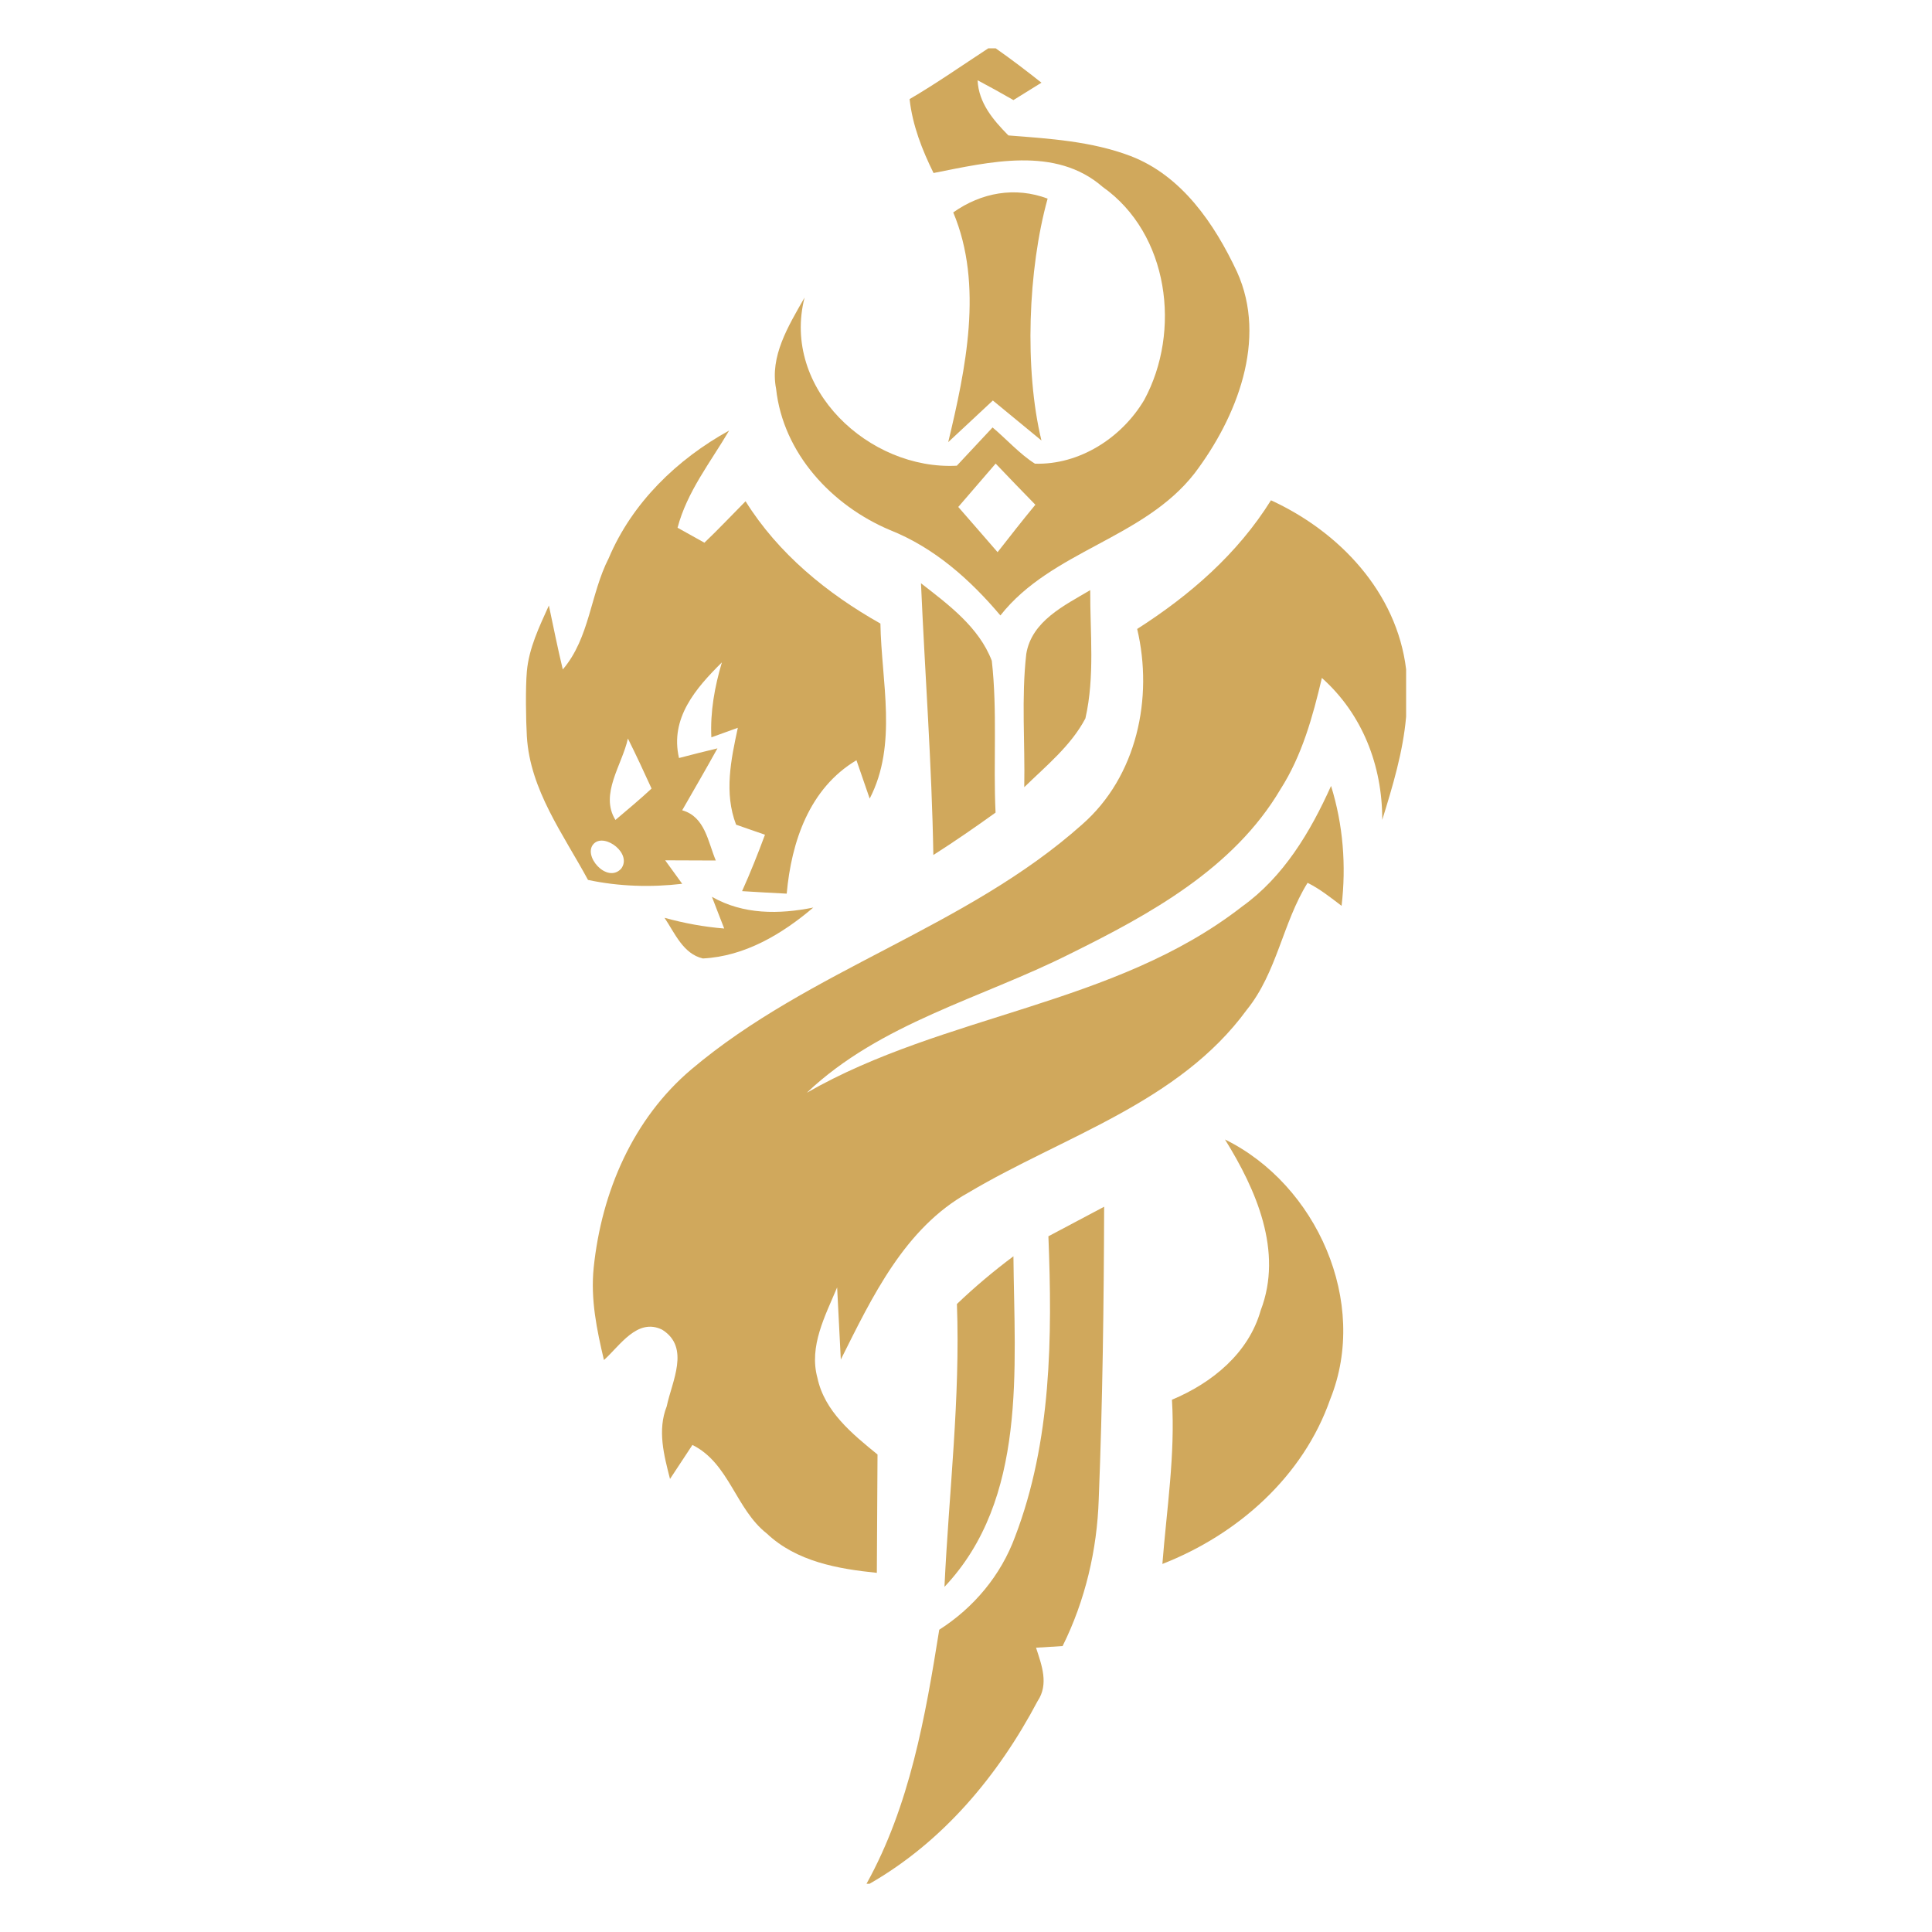 <?xml version="1.0" encoding="utf-8"?>
<!-- Generator: Adobe Illustrator 26.1.0, SVG Export Plug-In . SVG Version: 6.00 Build 0)  -->
<svg version="1.1" id="Layer_1" xmlns="http://www.w3.org/2000/svg" xmlns:xlink="http://www.w3.org/1999/xlink" x="0px" y="0px"
	 viewBox="0 0 2000 2000" style="enable-background:new 0 0 2000 2000;" xml:space="preserve">
<style type="text/css">
	.st0{fill:#D0A85C;}
</style>
<g>
	<g>
		<path class="st0" d="M1023.1,50h7.6c16.3,11.4,32,23.4,47.4,35.6c-7.3,4.6-21.8,13.5-29,18c-12.3-7.1-24.6-13.9-37.1-20.5
			c1.1,23.6,16.2,41.2,31.9,57.1c42.6,3.3,86.1,6,126.4,21.3c53.1,20.3,87,70.3,110.2,119.8c31.9,70.2-0.3,151.1-43.9,208.7
			c-52.9,67.9-148,79.9-201,147.1c-31.4-37.2-68.4-70.1-114.1-88.3c-60.4-25.4-110.8-79.5-118.1-146.4
			c-6.5-33.4,12.2-64.2,29.5-94.4c-24.2,94.2,66.8,178.9,157.6,174.1c12.4-13.2,24.7-26.4,37-39.6c13.8,11.5,28.6,28,43.9,37.5
			c45.7,1.4,89.6-26.4,113.1-66c38.5-71.1,25.6-172-43-220.5c-49-42.7-117.6-25.7-175.1-14.4c-11.9-24.1-21.8-49.4-24.8-76.5
			C969.5,86.3,996,67.7,1023.1,50z M992,524.8c13.5,15.6,27.2,31.1,40.7,46.8c12.9-16.5,25.8-33,39.1-49.1
			c-13.6-13.9-27.3-28.1-41.1-42.6C1017.9,494.8,1004.9,509.8,992,524.8z"/>
	</g>
	<path class="st0" d="M986.8,219.9c29-20.6,64.1-26.9,97.7-14.3c-20.4,73.3-24.2,177-6.4,250.4l0,0l-50.3-41.4l-46.2,43.1
		C999.5,382.7,1018.4,295.1,986.8,219.9z"/>
	<g>
		<path class="st0" d="M630.2,577.7c24.2-57.3,70.7-102.3,124.6-132c-19.2,32.7-43.5,63.1-53.4,100.6c6.9,3.9,20.8,11.6,27.8,15.5
			c14.6-13.9,28.4-28.6,42.6-42.9c33.9,54.3,84.4,95.5,139.6,126.6c1,60.3,18,124.9-11.1,181.2c-3.4-9.9-10.2-29.7-13.7-39.7
			c-48.8,29-67.4,84.5-72.2,138.1c-15.5-0.8-30.8-1.6-46.2-2.6c8.6-19.1,16.4-38.7,23.7-58.4c-7.4-2.6-22.4-7.7-29.9-10.4
			c-12.6-32.8-5.3-67.4,1.8-100.3c-6.8,2.5-20.5,7.4-27.4,9.9c-1.3-26.4,3.4-52.4,10.9-77.6c-27,26.7-54,57.8-44.4,99
			c13.2-3.5,26.5-6.8,39.8-10c-11.9,21.5-24.3,42.8-36.5,64.1c23.7,6.7,26.6,32.5,34.8,52c-17.5-0.1-35-0.1-52.4-0.2
			c4.4,6.1,13.2,18.3,17.6,24.3c-32.5,3.8-65.4,2.8-97.5-4c-25.6-47.4-60-93.1-63.3-148.6c-1-16.8-1.5-50.5,0-67.2
			c2.1-24.1,12.9-46.4,22.8-68.3c4.7,22.1,9.1,44.3,14.4,66.2C610.5,660.4,611.1,614.9,630.2,577.7z M637.1,848.8
			c12.6-10.7,25.4-21.3,37.4-32.5c-7.9-17.4-16-34.7-24.5-51.8C644.1,791.8,620.5,822.1,637.1,848.8z M615.1,873
			c-13,12,13.1,42.2,27.9,26.3C654.7,883.8,626.6,862.5,615.1,873z"/>
	</g>
	<path class="st0" d="M1177.2,651.1c54.6-34.9,103.9-77.7,138.5-133.2c70.8,32.5,130.2,95.1,139.9,174.9V742
		c-3.2,36.5-13.9,71.8-24.7,106.7c0.1-56-20.4-109.3-62.5-146.9c-9.4,39.9-20.5,80.3-42.9,115.3c-48.5,82.1-135.4,129.6-218.2,170.5
		c-91.5,46-196,71.4-272.1,143.6c142.6-81.8,318.4-90,450.4-192.6c43.2-30.9,70.9-77.4,92.3-125c12.5,40.2,15.8,82.4,10.9,124.1
		c-11.3-8.5-22.4-17.5-35.2-23.8c-25.8,41.4-31.6,92.7-62.9,131.4c-70.3,96.3-189.7,130.8-288.2,189.3
		c-66,36.6-99.7,108.1-132.1,172.8c-1.3-25-2.5-49.8-3.8-74.7c-12.3,29.4-29.4,60.9-20.4,93.7c7.4,34.8,36.1,58,62.2,79.3
		c-0.3,40.8-0.5,81.7-0.7,122.5c-40.5-4.1-83.2-11.7-113.9-40.7c-32.3-25.3-38.9-72.8-77-91.7c-5.8,8.8-17.4,26.3-23.2,35.2
		c-6.3-24.6-13.2-50.4-3.4-75.2c5.3-25.7,24.6-60.9-4.7-79.3c-25.8-12.7-43.8,16.7-60.3,31.4c-7.4-31.3-14-62.9-10.6-95.8
		c8.2-78.6,40.8-154.1,101.1-205.1c122.5-103.6,284.5-146.4,404.5-253.5C1176.9,803.9,1194.1,722.5,1177.2,651.1z"/>
	<path class="st0" d="M953.4,603.8c28.4,22.1,60,45.4,73.3,80.2c5.9,52.1,1.4,104.8,3.9,157.2c-21,15.1-42.4,29.9-64.4,43.9
		C964.6,791.2,957.5,697.6,953.4,603.8z"/>
	<path class="st0" d="M1062.4,676.9c5.6-34.1,39.6-50.2,66.2-66c-0.2,44.1,4.9,89.4-5,132.8c-15,28.4-40.6,49-63.3,71.2
		C1061.2,768.9,1057.2,722.6,1062.4,676.9z"/>
	<path class="st0" d="M737,928.4c32.5,18.5,69.4,18.2,104.9,11.1c-32.3,27.5-70.9,50.5-114.3,52.7c-20.5-4.8-29.1-26.4-39.7-42.1
		c20.3,5.6,40.8,9.4,61.8,11.1C746.4,953,740.2,936.6,737,928.4z"/>
	<path class="st0" d="M1268.1,1179.6c94.9,46.6,149.3,168.6,109,268.7c-28,80.3-95.8,140.2-173.8,170.7c4.4-56.5,13.4-113,9.9-170
		c41.3-17.3,79.3-47.9,91.9-92.6C1328.5,1295.4,1300.3,1231.4,1268.1,1179.6z"/>
	<path class="st0" d="M1085.3,1279.8c19.2-10.2,38.5-20.5,57.7-30.6c-0.3,100.9-1.6,201.9-5.6,302.9c-1.7,52.4-14,104.8-37.4,151.9
		c-6.9,0.5-20.7,1.3-27.5,1.7c5.9,18.1,13.4,37.7,1.6,55.3c-40.6,76.8-97.7,145.4-174,189.1H897c44.8-80.8,60.9-172.9,75.3-263
		c35.8-22.9,63.8-56.3,78.5-96.3C1088.6,1492,1089.4,1384,1085.3,1279.8z"/>
	<path class="st0" d="M990.6,1349.9c18.4-17.6,38-34.1,58.5-49.4c1,115.4,14.6,251.3-71.4,342.2
		C982.3,1545.1,994.2,1447.7,990.6,1349.9z"/>
</g>
</svg>

